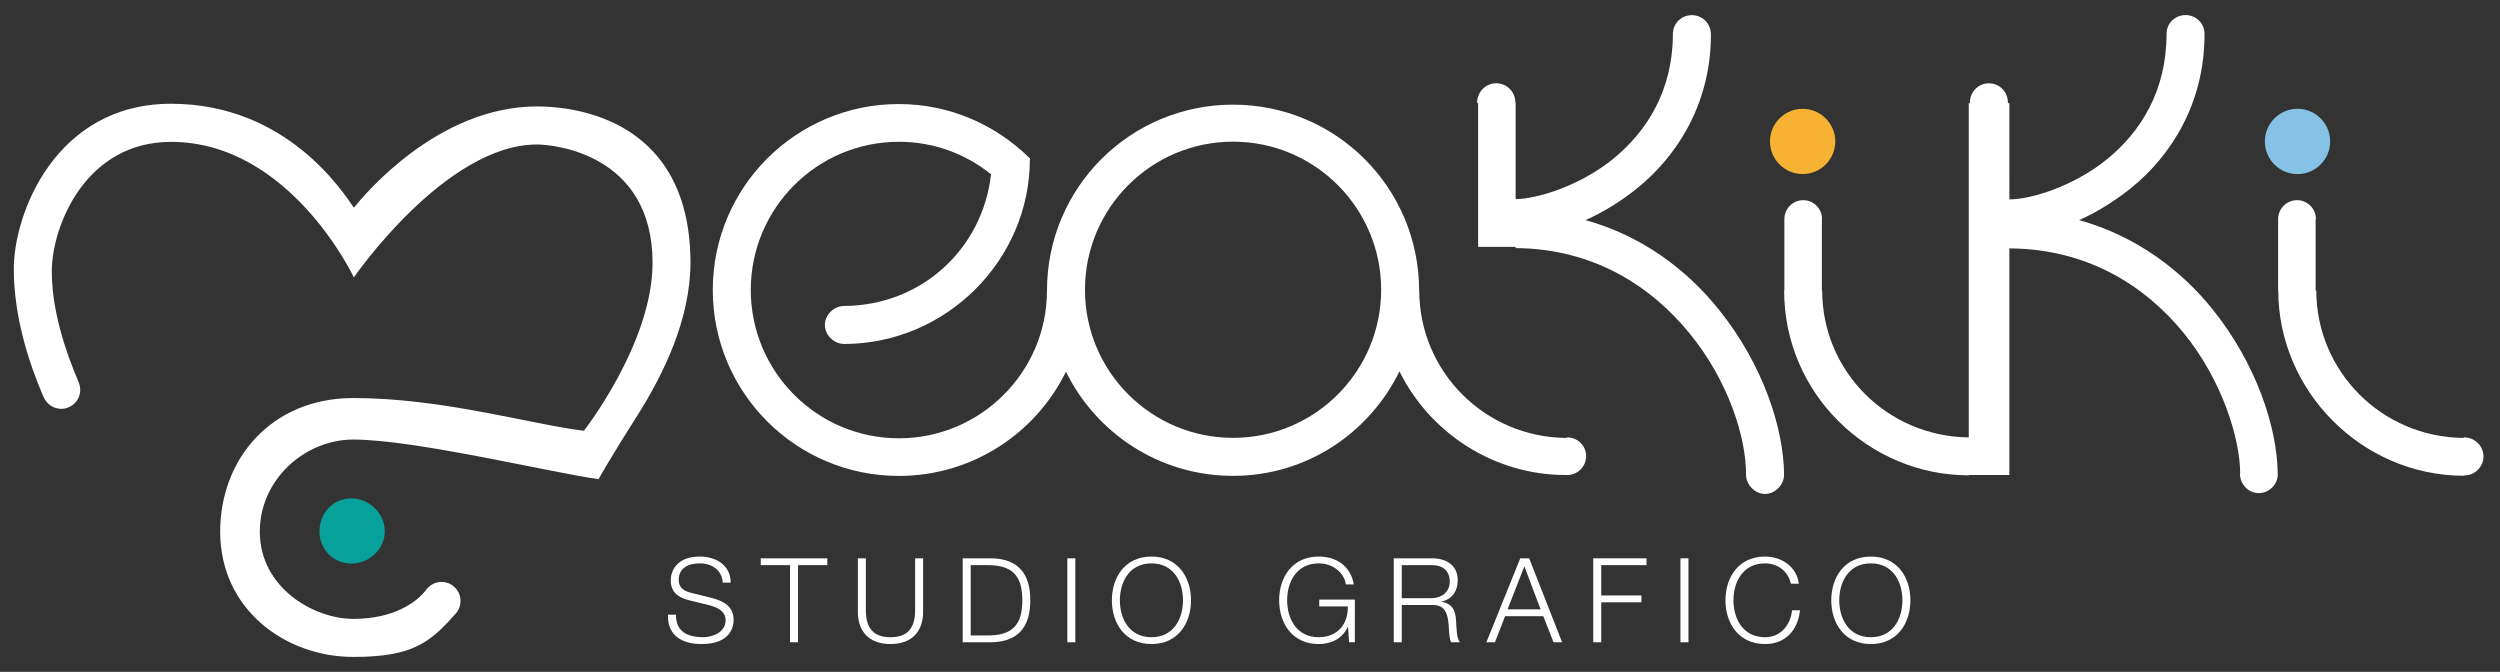 <?xml version="1.0" encoding="utf-8"?>
<!-- Generator: Adobe Illustrator 15.0.0, SVG Export Plug-In  -->
<!DOCTYPE svg PUBLIC "-//W3C//DTD SVG 1.1//EN" "http://www.w3.org/Graphics/SVG/1.1/DTD/svg11.dtd">
<svg version="1.1"
	 xmlns="http://www.w3.org/2000/svg" xmlns:xlink="http://www.w3.org/1999/xlink" xmlns:a="http://ns.adobe.com/AdobeSVGViewerExtensions/3.0/"
	 x="0px" y="0px" width="800px" height="215px" viewBox="-4.418 -4.825 800 215"
	 overflow="visible" enable-background="new -4.418 -4.825 800 215" xml:space="preserve">
<rect x="-4.418" y="-4.825" width="800" height="215" fill="#333333" stroke="none"/>
<defs>
</defs>
<path fill="#FFFFFF" d="M211.905,191.86c-0.113,5.531,3.838,7.225,8.768,7.225c2.821,0,7.111-1.543,7.111-5.457
	c0-3.049-3.01-4.253-5.53-4.853l-5.984-1.47c-3.16-0.788-6.057-2.257-6.057-6.469c0-2.637,1.692-7.563,9.256-7.563
	c5.343,0,9.934,2.82,9.934,8.351h-2.56c-0.188-4.062-3.499-6.171-7.336-6.171c-3.5,0-6.736,1.355-6.736,5.347
	c0,2.519,1.844,3.612,4.064,4.098l6.547,1.62c3.8,1.017,6.961,2.71,6.961,7.073c0,1.845-0.753,7.678-10.272,7.678
	c-6.359,0-11.025-2.861-10.724-9.408H211.905z"/>
<path fill="#FFFFFF" d="M239.025,173.836h21.297v2.184h-9.37v24.681h-2.559V176.02h-9.368V173.836z"/>
<path fill="#FFFFFF" d="M270.096,173.836h2.558v16.632c0,6.208,2.898,8.616,7.864,8.616c5.005,0,7.902-2.408,7.902-8.616v-16.632
	h2.558v17.195c0,5.531-2.972,10.237-10.46,10.237c-7.412,0-10.422-4.706-10.422-10.237V173.836z"/>
<path fill="#FFFFFF" d="M303.648,173.836h9.293c8.127,0.188,12.342,4.555,12.342,13.432c0,8.881-4.214,13.245-12.342,13.433h-9.293
	V173.836z M306.207,198.521h5.456c7.714,0,11.063-3.2,11.063-11.253c0-8.053-3.349-11.249-11.063-11.249h-5.456V198.521z"/>
<path fill="#FFFFFF" d="M337.126,173.836h2.559v26.865h-2.559V173.836z"/>
<path fill="#FFFFFF" d="M364.062,173.273c8.429,0,12.643,6.62,12.643,13.996s-4.214,14-12.643,14c-8.466,0-12.68-6.625-12.68-14
	S355.597,173.273,364.062,173.273z M364.062,199.085c7.074,0,10.083-5.947,10.083-11.816c0-5.869-3.01-11.816-10.083-11.816
	c-7.112,0-10.122,5.947-10.122,11.816C353.94,193.138,356.951,199.085,364.062,199.085z"/>
<path fill="#FFFFFF" d="M429.139,200.701h-1.843l-0.339-4.89h-0.075c-1.807,3.836-5.419,5.457-9.294,5.457
	c-8.465,0-12.68-6.625-12.68-14s4.215-13.996,12.68-13.996c5.645,0,10.198,3.049,11.212,8.918h-2.557
	c-0.303-3.086-3.576-6.739-8.655-6.739c-7.112,0-10.122,5.947-10.122,11.816c0,5.87,3.01,11.816,10.122,11.816
	c5.944,0,9.406-4.139,9.294-9.857h-9.143v-2.184h11.399V200.701z"/>
<path fill="#FFFFFF" d="M441.585,173.836h12.305c4.401,0,8.165,2.146,8.165,7c0,3.425-1.77,6.131-5.23,6.849v0.073
	c3.498,0.49,4.514,2.82,4.702,6.057c0.114,1.845,0.114,5.571,1.242,6.886h-2.822c-0.602-1.017-0.602-3.045-0.714-4.175
	c-0.19-3.764-0.565-7.939-5.382-7.751h-9.708v11.926h-2.558V173.836z M444.143,186.591h9.557c3.125,0,5.796-1.955,5.796-5.229
	c0-3.311-1.92-5.343-5.796-5.343h-9.557V186.591z"/>
<path fill="#FFFFFF" d="M482.061,173.836h2.858l10.537,26.865h-2.747l-3.273-8.351h-12.23l-3.234,8.351h-2.747L482.061,173.836z
	 M477.998,190.167h10.573l-5.193-13.771L477.998,190.167z"/>
<path fill="#FFFFFF" d="M505.417,173.836h17.045v2.184h-14.487v9.706h12.869v2.184h-12.869v12.792h-2.558V173.836z"/>
<path fill="#FFFFFF" d="M533.328,173.836h2.557v26.865h-2.557V173.836z"/>
<path fill="#FFFFFF" d="M568.656,181.962c-0.904-4.139-4.327-6.51-8.241-6.51c-7.112,0-10.122,5.947-10.122,11.816
	c0,5.87,3.01,11.816,10.122,11.816c4.968,0,8.129-3.837,8.616-8.616h2.56c-0.715,6.62-4.893,10.8-11.176,10.8
	c-8.465,0-12.68-6.625-12.68-14s4.215-13.996,12.68-13.996c5.118,0,10.084,3.086,10.8,8.689H568.656z"/>
<path fill="#FFFFFF" d="M594.267,173.273c8.429,0,12.643,6.62,12.643,13.996s-4.214,14-12.643,14c-8.465,0-12.68-6.625-12.68-14
	S585.802,173.273,594.267,173.273z M594.267,199.085c7.075,0,10.086-5.947,10.086-11.816c0-5.869-3.011-11.816-10.086-11.816
	c-7.11,0-10.12,5.947-10.12,11.816C584.147,193.138,587.157,199.085,594.267,199.085z"/>
<path fill="#06A19B" d="M97.818,165.171c0-5.771,4.371-10.518,10.111-10.518c5.792,0,10.787,4.747,10.787,10.518
	c0,5.768-4.995,10.347-10.787,10.347C102.188,175.518,97.818,170.938,97.818,165.171z"/>
<path fill="#F7B234" d="M561.98,40.439c0-5.761,4.676-10.441,10.449-10.441c5.746,0,10.448,4.68,10.448,10.441
	c0,5.753-4.702,10.435-10.448,10.435C566.656,50.874,561.98,46.192,561.98,40.439z"/>
<path fill="#85C2E6" d="M720.338,40.439c0-5.77,4.682-10.455,10.445-10.455c5.753,0,10.452,4.686,10.452,10.455
	c0,5.761-4.699,10.449-10.452,10.449C725.02,50.888,720.338,46.201,720.338,40.439z"/>
<path fill="#FFFFFF" d="M566.484,147.175c-0.082-15-6.77-35.37-20.839-52.894c-10.075-12.58-24.36-23.567-42.683-28.668
	c5.545-2.486,11.155-5.905,16.416-10.124c12.983-10.424,23.714-27.314,23.697-49.314h-0.038c0.003,0,0.012-0.052,0.012-0.128
	c0-3.355-2.72-6.027-6.075-6.027c-3.353,0-6.073,2.648-6.073,6.002c0,0.076,0.009,0.152,0.012,0.152h-0.008
	c-0.075,18-8.31,31.002-19.063,39.786c-10.531,8.618-24.26,12.841-31.26,12.941V28.086c0-0.065-0.094-0.128-0.094-0.193
	c0-3.355-2.771-6.075-6.126-6.075c-3.354,0-6.1,2.802-6.1,6.157c0,0.04-0.021,0.201-0.02,0.201h0.339v46h12v0.388
	c25,0.179,43.416,12.242,55.744,27.389c12.314,15.082,18.085,33.223,17.987,45.223h0.02c0.009,3,2.725,6.057,6.072,6.057
	c3.349,0,6.065-3.057,6.074-6.057H566.484z"/>
<path fill="#FFFFFF" d="M724.463,146.835c0-0.096-0.01-0.223-0.015-0.317c-0.227-14.789-6.876-34.945-20.808-52.326
	c-10.103-12.553-24.396-23.449-42.716-28.58c5.561-2.494,11.152-5.917,16.44-10.133c12.976-10.417,23.689-27.304,23.657-49.304
	h-0.008c0.005,0,0.016-0.065,0.016-0.169c0-3.354-2.721-6.006-6.075-6.006c-3.354,0-6.073,2.617-6.073,5.972
	c0,0.104,0.011,0.203,0.016,0.203h-0.016c-0.065,18-8.16,31.045-18.924,39.845c-10.621,8.676-24.377,12.98-31.377,12.956V28.175
	h-0.485c0.002,0,0.011-0.177,0.011-0.25c0-3.355-2.72-6.091-6.075-6.091c-3.353,0-6.073,2.744-6.073,6.1
	c0,0.073,0.009,0.242,0.011,0.242h-0.388v106.971c-25.947-0.298-46.835-20.971-46.91-46.971h-0.09V65.347
	c0-0.013,0.056-0.025,0.056-0.039c0-3.355-2.665-6.076-6.021-6.076c-3.354,0-6.035,2.72-6.035,6.076c0,0.005,0,0.009,0,0.014v22.853
	h-0.075c0,33,27.075,59.106,59.075,59.106v-0.106h13V74.661c25,0.133,43.475,11.981,55.838,27.146
	c12.244,15.049,17.989,33.681,18.017,44.87c-0.001,0.03-0.063,0.06-0.063,0.09c0,3.351,2.691,6.21,6.044,6.21
	c3.31,0,5.968-2.802,6.04-5.802h0.007c0,0-0.003-0.191-0.003-0.217C724.46,146.94,724.463,146.854,724.463,146.835z"/>
<path fill="#FFFFFF" d="M790.294,141.207c0-3.355-2.836-6.073-6.19-6.073c-0.089,0-0.233,0.174-0.321,0.178
	c-25.958-0.285-46.916-21.137-46.991-47.137h-0.21V65.347c0-0.013,0.097-0.025,0.097-0.039c0-3.355-2.694-6.076-6.05-6.076
	c-3.354,0-6.047,2.72-6.047,6.076c0,0.005,0,0.009,0,0.014l0,0v22.853h0.046c0.024,32,26.544,59.099,59.229,59.242
	c0.045,0.001,0.088-0.064,0.133-0.064c0.015,0,0.259-0.038,0.274-0.038c0.029,0,0.318-0.033,0.318-0.033v-0.007
	C787.582,147.204,790.294,144.518,790.294,141.207z"/>
<path fill="#FFFFFF" d="M167.438,29.238c-31.645,0-55.016,27.983-58.62,32.391c-3.547-5.106-21.556-33.252-58.52-33.252
	c-37.015,0-50.512,35.452-50.297,53.293c0.086,14.714,4.595,29.126,9.517,40.55l0.032-0.013c0.903,2.221,3.081,3.789,5.625,3.789
	c3.355,0,6.075-2.718,6.075-6.073c0-0.866-0.184-1.688-0.511-2.433l0.019-0.008c-4.54-10.53-8.667-23.571-8.602-35.812
	c0.231-14.796,11.137-41.097,38.141-41.097c38.124,0,58.52,43.371,58.52,43.371s29.246-42.534,58.62-42.534
	c5.294,0,36.964,2.976,36.964,37.894c0,25.645-21.967,53.717-21.967,53.717c-17.019-2.061-45.179-10.473-73.791-10.473
	c-26.134,0-42.6,19.408-42.6,42.755c0,25.008,20.989,40.089,42.6,40.089c19.364,0,24.692-4.788,32.887-14.003
	c2.146-2.584,1.832-6.413-0.771-8.584c-2.544-2.139-6.372-1.804-8.56,0.788c-3.389,4.665-11.053,9.62-23.557,9.62
	c-12.745,0-29.922-10.037-29.922-27.91c0-16.637,14.352-29.474,29.922-29.474c19.48,0,62.547,10.409,78.472,12.687
	c0,0,4.044-7.283,12.421-20.376c8.287-13.139,16.929-30.592,16.995-48.836C216.534,30.429,174.738,29.238,167.438,29.238z"/>
<path fill="#FFFFFF" d="M497.067,135.132c-0.113,0-0.225,0.176-0.337,0.182c-25.986-0.253-46.92-21.139-46.995-47.139h-0.031
	c-0.03-33-26.677-59.515-59.542-59.515c-32.885,0-59.542,26.515-59.542,59.515h-0.007c0,26-21.22,47.251-47.39,47.251
	c-26.174,0-47.389-21.287-47.389-47.458s21.215-47.423,47.389-47.423c11.204,0,21.378,3.882,29.49,10.385
	c-2.625,23.704-22.132,42.079-47.132,42.149v0.008c-3,0.019-6.039,2.728-6.039,6.071c0,3.344,3.039,6.053,6.039,6.072v0.014
	c33,0,59.552-27.069,59.554-59.069h0.058l0.041-0.224c-10.769-10.741-25.613-17.487-42.025-17.487
	c-32.885,0-59.535,26.606-59.535,59.489c0,32.884,26.661,59.515,59.546,59.515c23.479,0,43.777-13.607,53.471-33.349
	c9.694,19.742,29.991,33.33,53.471,33.33c23.5,0,43.573-13.675,53.256-33.446c9.701,19.693,30.164,33.175,53.164,33.175v-0.001
	c0,0,0.484,0,0.485,0c3.354,0,6.075-2.669,6.075-6.021C503.142,137.799,500.421,135.132,497.067,135.132z M390.162,135.289
	c-26.174,0-47.389-21.218-47.389-47.389s21.215-47.389,47.389-47.389c26.171,0,47.389,21.218,47.389,47.389
	S416.333,135.289,390.162,135.289z"/>
</svg>
